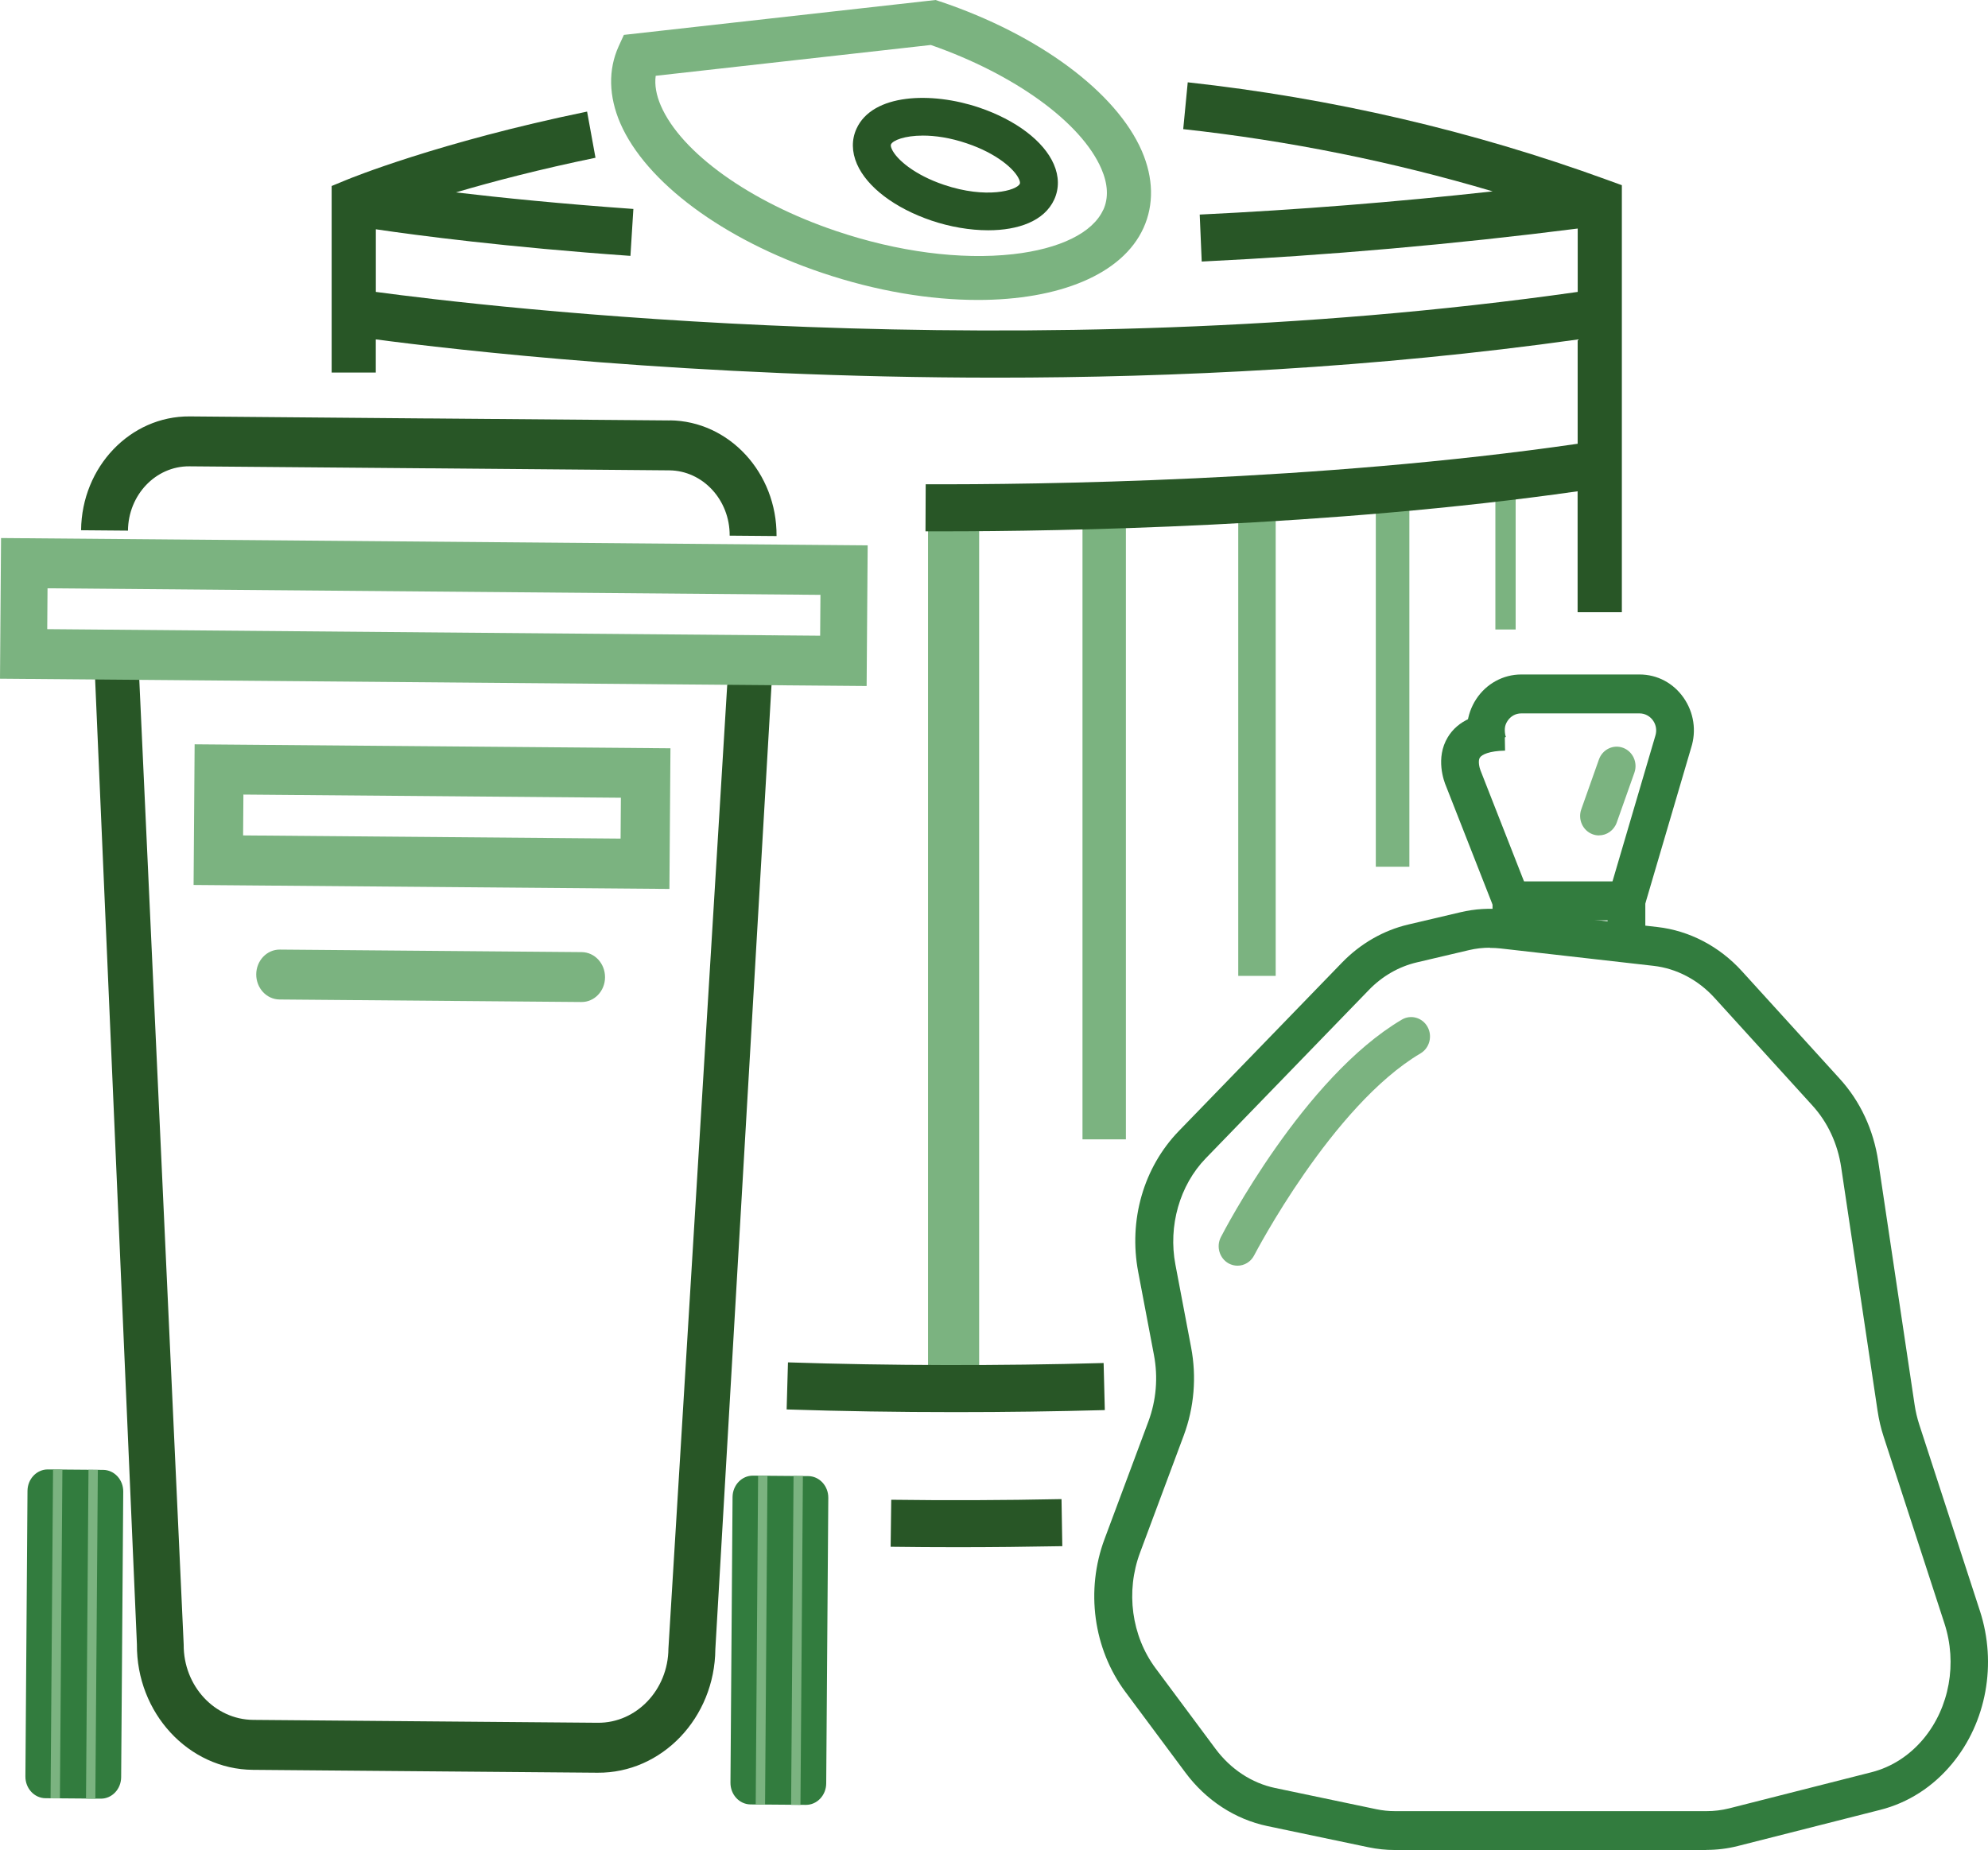 <?xml version="1.0" encoding="UTF-8"?><svg id="Layer_1" xmlns="http://www.w3.org/2000/svg" viewBox="0 0 399.88 372.21"><defs><style>.cls-1{fill:none;stroke:#7bb380;stroke-miterlimit:10;stroke-width:1.88px;}.cls-2{fill:#7bb380;}.cls-2,.cls-3,.cls-4{stroke-width:0px;}.cls-3{fill:#285626;}.cls-4{fill:#327c3e;}</style></defs><path class="cls-3" d="m134.7,84.59l-47.88-.4h-.78l-47.88-.41c-11.95-.1-21.74,10.17-21.85,22.9l9.43.08c.06-7.19,5.59-12.99,12.34-12.94l47.88.4h.78l47.88.41c6.75.06,12.2,5.95,12.15,13.14l9.43.08c.09-12.73-9.54-23.16-21.49-23.28v.03Z"/><path class="cls-2" d="m116.95,201.6l-60.73-.51c-2.6-.03-4.69-2.28-4.68-5.06.02-2.77,2.14-5,4.75-4.98l60.73.51c2.6.03,4.69,2.28,4.68,5.06s-2.14,5-4.75,4.98Z"/><path class="cls-3" d="m146.28,137.78l-11.83,193.93c-.06,8.27-6.43,14.96-14.2,14.9l-35.99-.3-33.32-.28c-7.77-.06-14.05-6.85-13.99-15.13l-8.93-194.11-9.32-10.12,8.84,204.15c-.11,13.81,10.37,25.15,23.33,25.26l33.32.28,35.99.3c12.96.11,23.6-11.05,23.71-24.86l11.88-203.98-9.47,9.97v-.03Z"/><path class="cls-2" d="m174.32,138.02L0,136.55l.21-28.3,174.32,1.47-.21,28.3h0ZM9.5,126.58l155.47,1.32.06-8.22-155.47-1.32s-.06,8.22-.06,8.22Z"/><path class="cls-2" d="m134.65,178.85l-95.71-.8.21-28.3,95.71.8-.21,28.3h0Zm-85.75-10.77l75.93.64.06-8.22-75.93-.64s-.06,8.22-.06,8.22Z"/><path class="cls-4" d="m9.64,295.64l11.11.09c2.25.02,4.06,1.98,4.04,4.38l-.42,57.46c-.02,2.4-1.86,4.33-4.11,4.31l-11.11-.09c-2.25-.02-4.06-1.98-4.04-4.38l.42-57.46c.02-2.4,1.86-4.33,4.11-4.31Z"/><line class="cls-1" x1="11.61" y1="295.67" x2="11.11" y2="361.82"/><line class="cls-1" x1="18.74" y1="295.73" x2="18.24" y2="361.88"/><path class="cls-4" d="m151.46,296.89l11.11.09c2.25.02,4.06,1.98,4.04,4.38l-.42,57.46c-.02,2.4-1.86,4.33-4.11,4.31l-11.11-.09c-2.25-.02-4.06-1.98-4.04-4.38l.42-57.46c.02-2.4,1.86-4.33,4.11-4.31Z"/><line class="cls-1" x1="153.43" y1="296.92" x2="152.95" y2="363.07"/><line class="cls-1" x1="160.56" y1="296.97" x2="160.07" y2="363.13"/><rect class="cls-2" x="186.67" y="104.57" width="10.28" height="173.78"/><rect class="cls-2" x="217.74" y="103.79" width="8.73" height="125.44"/><rect class="cls-2" x="249.07" y="103.15" width="7.53" height="93.19"/><rect class="cls-2" x="276.74" y="99.36" width="6.75" height="75.02"/><rect class="cls-2" x="300.79" y="99.36" width="4.08" height="27.29"/><path class="cls-2" d="m189.13.32l-.93-.32-62.71,7.02-1.05,2.3c-2.13,4.7-2.01,10.05.33,15.48,5.15,11.85,20.68,23.39,40.55,30.08,10.96,3.7,21.76,5.47,31.38,5.47,16.23,0,29.03-5.07,33.31-14.48,2.13-4.7,2.01-10.05-.33-15.48-5.15-11.85-20.68-23.39-40.54-30.08h-.01Zm32.78,41.89c-2.1,4.62-8.71,7.87-18.13,8.93-10.56,1.18-23.2-.47-35.62-4.67-17.29-5.83-31.12-15.73-35.23-25.2-.94-2.17-1.28-4.18-1.04-6.02l55.34-6.2c16.85,5.87,30.26,15.58,34.3,24.89,1.34,3.1,1.48,5.88.4,8.27h-.01Z"/><path class="cls-4" d="m343.24,372.21h-62.68c-1.77,0-3.55-.19-5.29-.55l-20.36-4.27c-6.47-1.36-12.33-5.18-16.47-10.76l-12.07-16.23c-6.45-8.66-8.05-20.46-4.18-30.79l8.8-23.6c1.59-4.27,1.98-8.9,1.12-13.42l-3.16-16.66c-1.98-10.46,1.08-21.07,8.19-28.4l32.79-33.85c3.72-3.84,8.33-6.49,13.33-7.67l10.5-2.47c2.91-.69,5.88-.87,8.84-.53l30.79,3.5c6.42.73,12.46,3.89,16.99,8.88l19.67,21.64c4.14,4.54,6.81,10.28,7.75,16.61l7.31,48.94c.2,1.37.52,2.72.94,4.02l12.21,37.52c3.45,10.6,1.31,22.36-5.59,30.71-3.85,4.67-8.85,7.88-14.46,9.3l-28.63,7.27c-2.07.53-4.22.79-6.35.79v.03Zm-43.55-181.54c-1.41,0-2.83.16-4.22.49l-10.5,2.47c-3.61.85-6.95,2.77-9.65,5.57l-32.79,33.85c-5.24,5.41-7.58,13.6-6.1,21.38l3.16,16.66c1.13,5.95.61,12.09-1.48,17.71l-8.8,23.6c-2.91,7.81-1.72,16.71,3.13,23.24l12.07,16.23c3.04,4.08,7.28,6.88,11.96,7.86l20.36,4.27c1.24.26,2.51.39,3.77.39h62.68c1.53,0,3.05-.19,4.54-.56l28.63-7.27c4.05-1.03,7.68-3.38,10.5-6.78,5.18-6.28,6.78-15.14,4.17-23.15l-12.21-37.52c-.57-1.72-.98-3.5-1.25-5.31l-7.31-48.94c-.71-4.76-2.71-9.06-5.8-12.45l-19.67-21.64c-3.3-3.64-7.67-5.93-12.28-6.45l-30.79-3.5c-.7-.08-1.39-.11-2.09-.11l-.04-.03Z"/><path class="cls-2" d="m248.93,254.65c-.6,0-1.2-.15-1.78-.45-1.85-1.02-2.56-3.38-1.58-5.29.67-1.31,16.67-32.11,36.39-43.76,1.81-1.08,4.14-.43,5.18,1.44s.41,4.27-1.4,5.34c-17.8,10.52-33.31,40.34-33.47,40.64-.68,1.32-1.99,2.08-3.36,2.08h.01Z"/><polygon class="cls-4" points="330.95 189.75 323.36 189.75 323.36 185.16 307.81 185.16 307.81 186.76 300.22 186.76 300.22 177.33 330.95 177.33 330.95 189.75"/><path class="cls-4" d="m300.5,182.71l-9.63-24.54c-.41-.95-2.19-5.66.35-9.85,1.99-3.29,5.82-5.01,11.38-5.12l.14,7.82c-3.13.06-4.68.78-5.08,1.42-.4.64-.09,2,.15,2.59l.06.15,9.65,24.62-7.03,2.93h0Z"/><path class="cls-4" d="m330.8,182.38l-7.27-2.27,9.43-32.05c.34-1.07.18-2.2-.46-3.1s-1.63-1.43-2.71-1.43h-23.79c-1.13,0-2.13.55-2.77,1.52s-.75,2.13-.33,3.21l-7.05,2.91c-1.36-3.48-.95-7.41,1.08-10.51s5.42-4.96,9.06-4.96h23.79c3.56,0,6.8,1.71,8.87,4.68,2.06,2.96,2.62,6.64,1.51,10.09l-9.38,31.89h.01Z"/><path class="cls-2" d="m321.63,168.08c-.44,0-.87-.08-1.3-.24-1.97-.74-2.98-2.99-2.26-5.01l3.55-10.03c.72-2.03,2.9-3.08,4.87-2.34s2.98,2.99,2.26,5.01l-3.55,10.03c-.57,1.58-2.01,2.57-3.57,2.57Z"/><path class="cls-3" d="m326.23,123.13V37.26l-3-1.09c-26.97-9.83-55.34-16.43-84.32-19.61l-.91,9.42c21.2,2.32,42.06,6.53,62.25,12.52-19.45,2.15-39.2,3.72-58.93,4.67l.4,9.45c25.39-1.23,50.8-3.48,75.63-6.64v12.75c-111.88,15.92-220.32,2.89-241.75,0v-12.6c8.28,1.22,26.21,3.59,51.21,5.35l.59-9.44c-14.49-1.03-26.56-2.25-35.7-3.33,7.47-2.2,16.96-4.68,28.08-6.97l-1.69-9.29c-29.87,6.15-47.79,13.48-48.54,13.8l-2.84,1.17v18.17h0v11.4h0v7.96h8.88v-6.67c15.27,2.02,63.5,7.7,124.81,7.7,35.83,0,76.14-1.95,116.94-7.68v20.98c-52.2,7.58-109,8.22-131.14,8.15l-.04,9.47h3.32c24.11,0,77.88-.92,127.85-8.06v24.33h8.88Z"/><path class="cls-3" d="m179.27,301.73l-.12,9.47c4.41.06,8.88.09,13.43.09,6.93,0,13.99-.08,21.1-.21l-.16-9.47c-11.69.24-23.21.28-34.24.13h-.01Z"/><path class="cls-3" d="m187.42,44.4c3.65,1.23,7.65,1.93,11.36,1.93,6,0,11.29-1.83,13.28-6.2,1-2.19.97-4.65-.09-7.09-2.01-4.64-7.64-8.91-15.05-11.41-9.54-3.22-21.42-2.82-24.64,4.27-1,2.19-.97,4.65.09,7.09,2.01,4.64,7.64,8.91,15.05,11.41Zm-8.2-15.35c.37-.81,2.73-1.77,6.42-1.77,2.44,0,5.44.41,8.85,1.57,5.92,1.99,9.59,5.15,10.49,7.22.11.24.26.67.15.91-.61,1.34-6.73,3.09-15.27.2-5.92-1.99-9.59-5.15-10.49-7.22-.11-.24-.26-.67-.15-.91h0Z"/><path class="cls-3" d="m158.5,274.1l-.27,9.47c11.02.36,22.46.54,33.95.54,10.05,0,20.15-.14,30.05-.41l-.24-9.47c-21.03.59-42.99.54-63.49-.13Z"/></svg>
